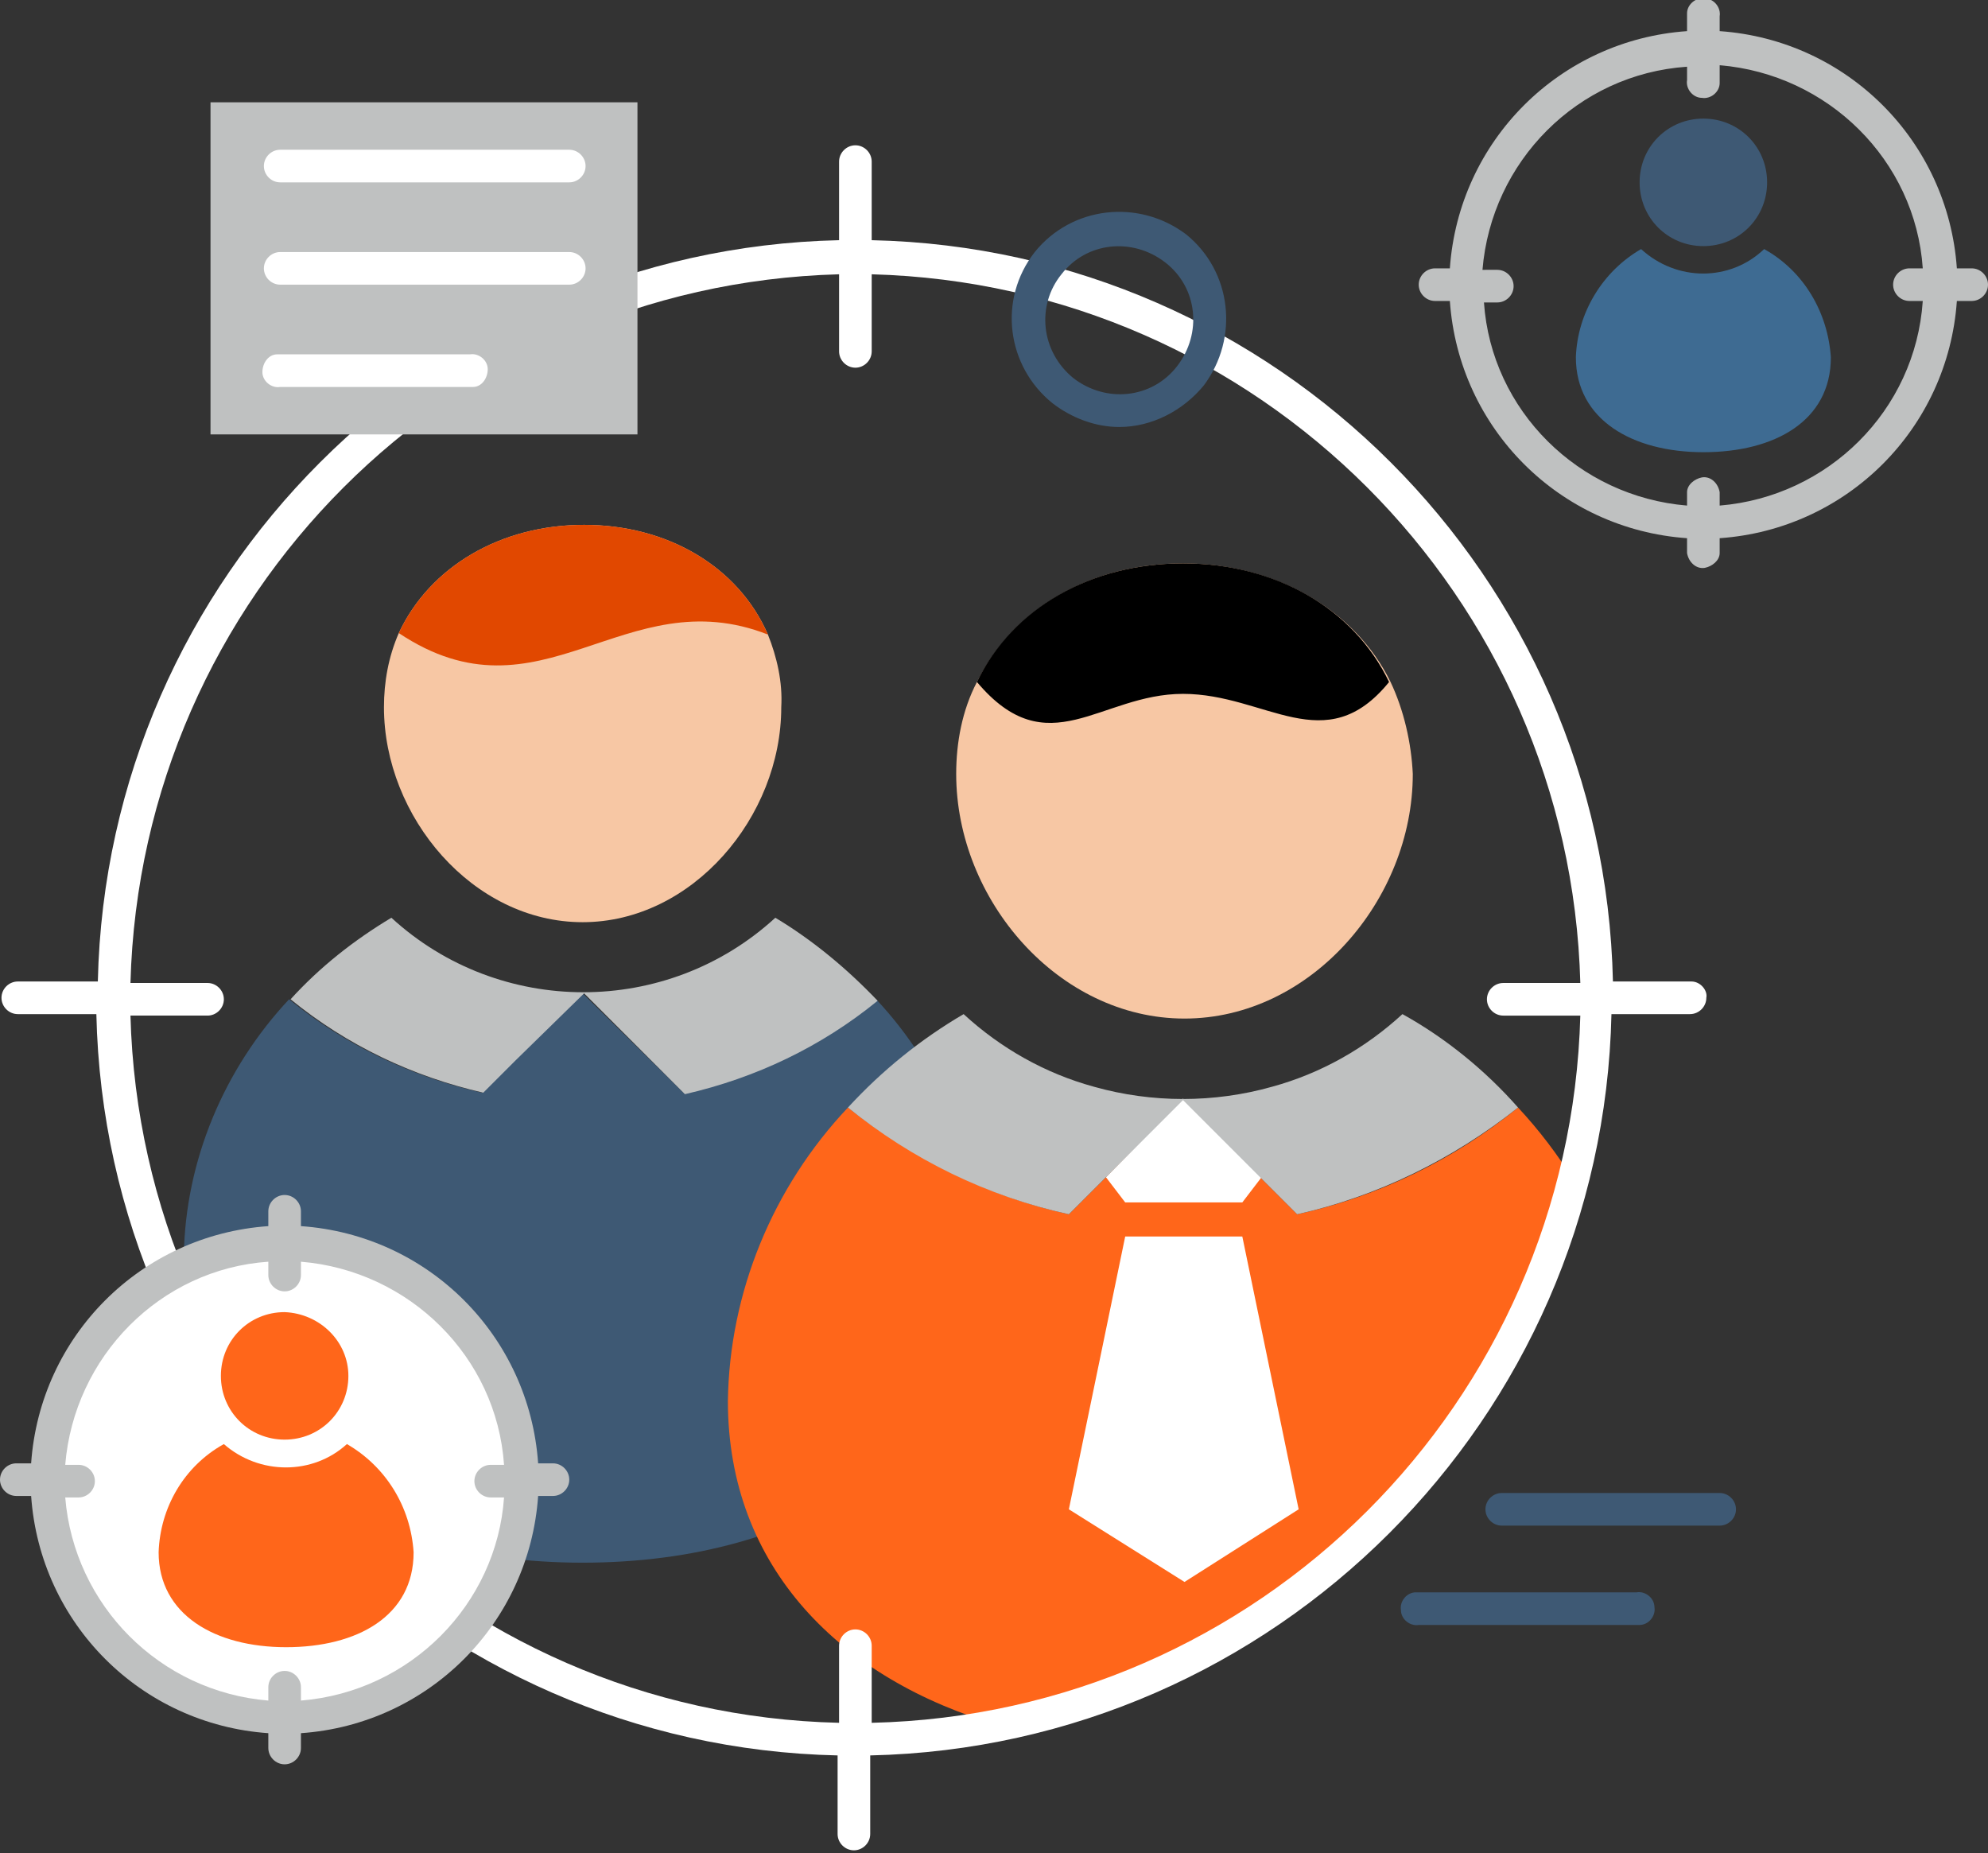 <svg xmlns="http://www.w3.org/2000/svg" xmlns:xlink="http://www.w3.org/1999/xlink" id="Layer_1" x="0px" y="0px" viewBox="0 0 134.1 125" style="enable-background:new 0 0 134.1 125;" xml:space="preserve"><rect x="0" y="0" width="134.1" height="125" fill="#333333" stroke="none"/><style type="text/css">	.st0{fill:#3E5974;}	.st1{fill:#BFC1C1;}	.st2{fill:#F7C7A4;}	.st3{fill:#E14800;}	.st4{fill:#FF661A;}	.st5{fill:#FFFFFF;}	.st6{fill:#3E6B92;}</style><g id="Layer_2_00000039133192219655264990000000485888637542115771_">	<g id="layer_1-2">		<path class="st0" d="M59.1,67.4c-3.8,3.1-8.2,5.2-13,6.3L39.3,67l-6.8,6.7c-4.8-1.1-9.2-3.2-13-6.3c-4.4,4.7-7,10.9-7.1,17.3   c0,13.2,12,20.7,26.9,20.7s26.9-7.4,26.9-20.7C66.1,78.3,63.5,72.1,59.1,67.4z"></path>		<path class="st1" d="M52.3,61.9c-7.3,6.7-18.6,6.7-25.9,0c-2.5,1.5-4.8,3.3-6.8,5.5c3.8,3.1,8.2,5.2,13,6.3l2.2-2.2l4.6-4.5   l4.6,4.6l2.2,2.2c4.8-1.1,9.2-3.2,13-6.3C57.1,65.3,54.8,63.4,52.3,61.9z"></path>		<path class="st2" d="M51.8,42.8c-2-4.6-6.8-7.4-12.4-7.4S29,38.2,26.9,42.7c-0.7,1.6-1,3.3-1,5c0,7.4,6,14.5,13.4,14.5   s13.4-7.1,13.4-14.5C52.8,46,52.4,44.3,51.8,42.8z"></path>		<path class="st3" d="M51.8,42.8c-2-4.6-6.8-7.4-12.4-7.4S29,38.2,26.9,42.7C36.5,49.1,42.1,39,51.8,42.8z"></path>		<path class="st4" d="M106.2,79.7c-1.1-1.8-2.4-3.5-3.8-5c-4.3,3.5-9.4,6-14.9,7.2l-7.7-7.7l-7.7,7.7c-5.4-1.2-10.5-3.7-14.9-7.2   c-5.1,5.4-8,12.5-8.1,19.8c0,11.2,7.6,18.8,18.4,21.9C86.4,112.7,101.5,98.4,106.2,79.7z"></path>		<polygon class="st5" points="74.6,79.4 75.9,81.1 79.8,81.1 83.8,81.1 85.1,79.4 79.8,74.1   "></polygon>		<path class="st1" d="M94.6,68.4c-2.5,2.3-5.5,4-8.8,4.9c-3.9,1.1-8.1,1.1-12,0c-3.3-0.9-6.3-2.6-8.8-4.9c-2.9,1.7-5.5,3.8-7.8,6.3   c4.3,3.5,9.4,6,14.9,7.2l2.5-2.5l5.2-5.2l5.2,5.2l2.5,2.5c5.4-1.2,10.5-3.7,14.9-7.2C100.2,72.2,97.5,70,94.6,68.4z"></path>		<polygon class="st5" points="87.6,101.8 79.9,106.7 72.1,101.8 75.9,83.4 83.8,83.4   "></polygon>		<path class="st2" d="M93.8,46c-2.4-4.9-7.8-8-14-8s-11.4,3-13.9,8c-1,1.9-1.4,4.1-1.4,6.2c0,8.5,6.9,16.5,15.4,16.5   s15.4-8,15.4-16.5C95.2,50.1,94.7,47.9,93.8,46z"></path>		<path d="M79.8,38c-6.2,0-11.5,3-13.9,8c4.8,5.7,8.3,0.8,13.9,0.8s9.6,4.5,13.9-0.8C91.3,41,86,38,79.8,38z"></path>		<path class="st5" d="M114.1,66.2h-5.3c-0.6-27.3-22.7-49.4-50-50v-5.3c0-0.6-0.5-1.1-1.1-1.1c-0.6,0-1.1,0.5-1.1,1.1v5.3   c-27.3,0.6-49.4,22.7-50,50H1.2c-0.6,0-1.1,0.5-1.1,1.1c0,0.6,0.5,1.1,1.1,1.1h5.3c0.6,27.3,22.7,49.4,50,50v5.3   c0,0.6,0.5,1.1,1.1,1.1c0.6,0,1.1-0.5,1.1-1.1v-5.3c27.3-0.6,49.4-22.7,50-50h5.3c0.6,0,1.1-0.5,1.1-1.1   C115.2,66.8,114.7,66.2,114.1,66.2L114.1,66.2z M58.8,116.2V111c0-0.6-0.5-1.1-1.1-1.1c-0.6,0-1.1,0.5-1.1,1.1v5.2   C30.5,115.6,9.5,94.6,8.8,68.5h5.2c0.6,0,1.1-0.5,1.1-1.1c0-0.6-0.5-1.1-1.1-1.1l0,0H8.8c0.7-26.1,21.7-47.1,47.8-47.8v5.2   c0,0.6,0.5,1.1,1.1,1.1c0.6,0,1.1-0.5,1.1-1.1v-5.2c26.1,0.7,47.1,21.7,47.8,47.8h-5.2c-0.6,0-1.1,0.5-1.1,1.1   c0,0.6,0.5,1.1,1.1,1.1h5.2C105.9,94.6,84.9,115.6,58.8,116.2L58.8,116.2z"></path>		<path class="st6" d="M119,16.8c-2.3,2.2-5.9,2.2-8.3,0c-2.6,1.5-4.3,4.3-4.4,7.3c0,4.2,3.8,6.4,8.6,6.4s8.6-2.1,8.6-6.4   C123.3,21.1,121.7,18.3,119,16.8z"></path>		<path class="st0" d="M119.2,12.3c0,2.4-1.9,4.3-4.3,4.3s-4.3-1.9-4.3-4.3s1.9-4.3,4.3-4.3h0C117.3,8,119.2,9.9,119.2,12.3z"></path>		<path class="st1" d="M133,18.1h-1c-0.6-8.6-7.4-15.4-16-16v-1c0.1-0.6-0.4-1.2-1-1.2c-0.6-0.1-1.2,0.4-1.2,1c0,0.1,0,0.1,0,0.2v1   c-8.6,0.6-15.4,7.4-16,16h-1c-0.6,0-1.1,0.5-1.1,1.1c0,0.6,0.5,1.1,1.1,1.1h1c0.6,8.6,7.4,15.4,16,16v1c0.1,0.6,0.6,1.1,1.2,1   c0.5-0.1,1-0.5,1-1v-1c8.6-0.6,15.4-7.4,16-16h1c0.6,0,1.1-0.5,1.1-1.1C134.1,18.6,133.6,18.1,133,18.1   C133,18.1,133,18.1,133,18.1z M116,34.1v-0.9c-0.1-0.6-0.6-1.1-1.2-1c-0.5,0.1-1,0.5-1,1v0.9c-7.3-0.6-13.2-6.4-13.7-13.7h0.9   c0.6,0,1.1-0.5,1.1-1.1c0-0.6-0.5-1.1-1.1-1.1H100c0.6-7.3,6.4-13.2,13.8-13.7v0.9c-0.1,0.6,0.4,1.2,1,1.2c0.6,0.1,1.2-0.4,1.2-1   c0-0.1,0-0.1,0-0.2V4.4c7.3,0.6,13.2,6.4,13.7,13.7h-0.9c-0.6,0-1.1,0.5-1.1,1.1c0,0.6,0.5,1.1,1.1,1.1h0.9   C129.2,27.7,123.3,33.5,116,34.1L116,34.1z"></path>		<path class="st5" d="M35.2,99.8c0,8.8-7.2,16-16,16s-16-7.2-16-16s7.2-16,16-16S35.2,90.9,35.2,99.8z"></path>		<path class="st4" d="M23.4,97.4c-2.3,2.1-5.9,2.1-8.3,0c-2.7,1.5-4.3,4.3-4.4,7.3c0,4.2,3.8,6.4,8.6,6.4s8.6-2.1,8.6-6.4   C27.7,101.6,26,98.9,23.4,97.4z"></path>		<path class="st4" d="M23.5,92.8c0,2.4-1.9,4.3-4.3,4.3s-4.3-1.9-4.3-4.3c0-2.4,1.9-4.3,4.3-4.3l0,0C21.6,88.6,23.5,90.5,23.5,92.8   z"></path>		<path class="st1" d="M37.3,98.7h-1c-0.6-8.6-7.4-15.4-16-16v-1c0-0.6-0.5-1.1-1.1-1.1c-0.6,0-1.1,0.5-1.1,1.1v1   c-8.6,0.6-15.4,7.4-16,16h-1c-0.6,0-1.1,0.5-1.1,1.1c0,0.6,0.5,1.1,1.1,1.1h1c0.6,8.6,7.4,15.4,16,16v1c0,0.6,0.5,1.1,1.1,1.1   c0.6,0,1.1-0.5,1.1-1.1v-1c8.6-0.6,15.4-7.4,16-16h1c0.6,0,1.1-0.5,1.1-1.1C38.4,99.2,37.9,98.7,37.3,98.7z M20.3,114.7v-0.9   c0-0.6-0.5-1.1-1.1-1.1c-0.6,0-1.1,0.5-1.1,1.1v0.9c-7.3-0.6-13.1-6.4-13.7-13.7h0.9c0.6,0,1.1-0.5,1.1-1.1c0-0.6-0.5-1.1-1.1-1.1   l0,0H4.4c0.6-7.3,6.4-13.2,13.7-13.7v0.9c0,0.6,0.5,1.1,1.1,1.1c0.6,0,1.1-0.5,1.1-1.1v-0.9c7.3,0.6,13.2,6.4,13.7,13.7h-0.9   c-0.6,0-1.1,0.5-1.1,1.1c0,0.6,0.5,1.1,1.1,1.1h0.9C33.5,108.2,27.7,114.1,20.3,114.7L20.3,114.7z"></path>		<rect x="14.2" y="6.9" class="st1" width="28.8" height="22.4"></rect>		<path class="st5" d="M38.4,19.2H18.9c-0.6,0-1.1-0.5-1.1-1.1c0-0.6,0.5-1.1,1.1-1.1h19.5c0.6,0,1.1,0.5,1.1,1.1   C39.5,18.7,39,19.2,38.4,19.2L38.4,19.2z"></path>		<path class="st5" d="M38.4,12.3H18.9c-0.6,0-1.1-0.5-1.1-1.1s0.5-1.1,1.1-1.1h19.5c0.6,0,1.1,0.5,1.1,1.1S39,12.3,38.4,12.3   L38.4,12.3z"></path>		<path class="st5" d="M31.6,26.1H18.9c-0.6,0.1-1.2-0.4-1.2-1s0.4-1.2,1-1.2c0.1,0,0.1,0,0.2,0h12.8c0.6-0.1,1.2,0.4,1.2,1   s-0.4,1.2-1,1.2C31.8,26.1,31.7,26.1,31.6,26.1z"></path>		<path class="st0" d="M116,102.9h-14.7c-0.6,0-1.1-0.5-1.1-1.1c0-0.6,0.5-1.1,1.1-1.1H116c0.6,0,1.1,0.5,1.1,1.1   C117.1,102.4,116.6,102.9,116,102.9z"></path>		<path class="st0" d="M110.4,109.6H95.7c-0.6,0.1-1.2-0.4-1.2-1c-0.1-0.6,0.4-1.2,1-1.2c0.1,0,0.1,0,0.2,0h14.7   c0.6-0.1,1.2,0.4,1.2,1c0.1,0.6-0.4,1.2-1,1.2C110.5,109.6,110.4,109.6,110.4,109.6z"></path>		<path class="st0" d="M75.5,28.8c-1.6,0-3.2-0.6-4.5-1.6l0,0c-3.1-2.5-3.7-7-1.2-10.2c0,0,0,0,0,0c2.5-3.1,7-3.6,10.2-1.2   c3.1,2.5,3.6,7,1.2,10.2C79.8,27.7,77.7,28.8,75.5,28.8L75.5,28.8z M72.4,25.5c2.2,1.7,5.3,1.4,7-0.8s1.4-5.3-0.8-7   c-2.2-1.7-5.3-1.4-7,0.8c0,0,0,0,0,0C69.9,20.6,70.2,23.7,72.4,25.5z"></path>	</g></g></svg>